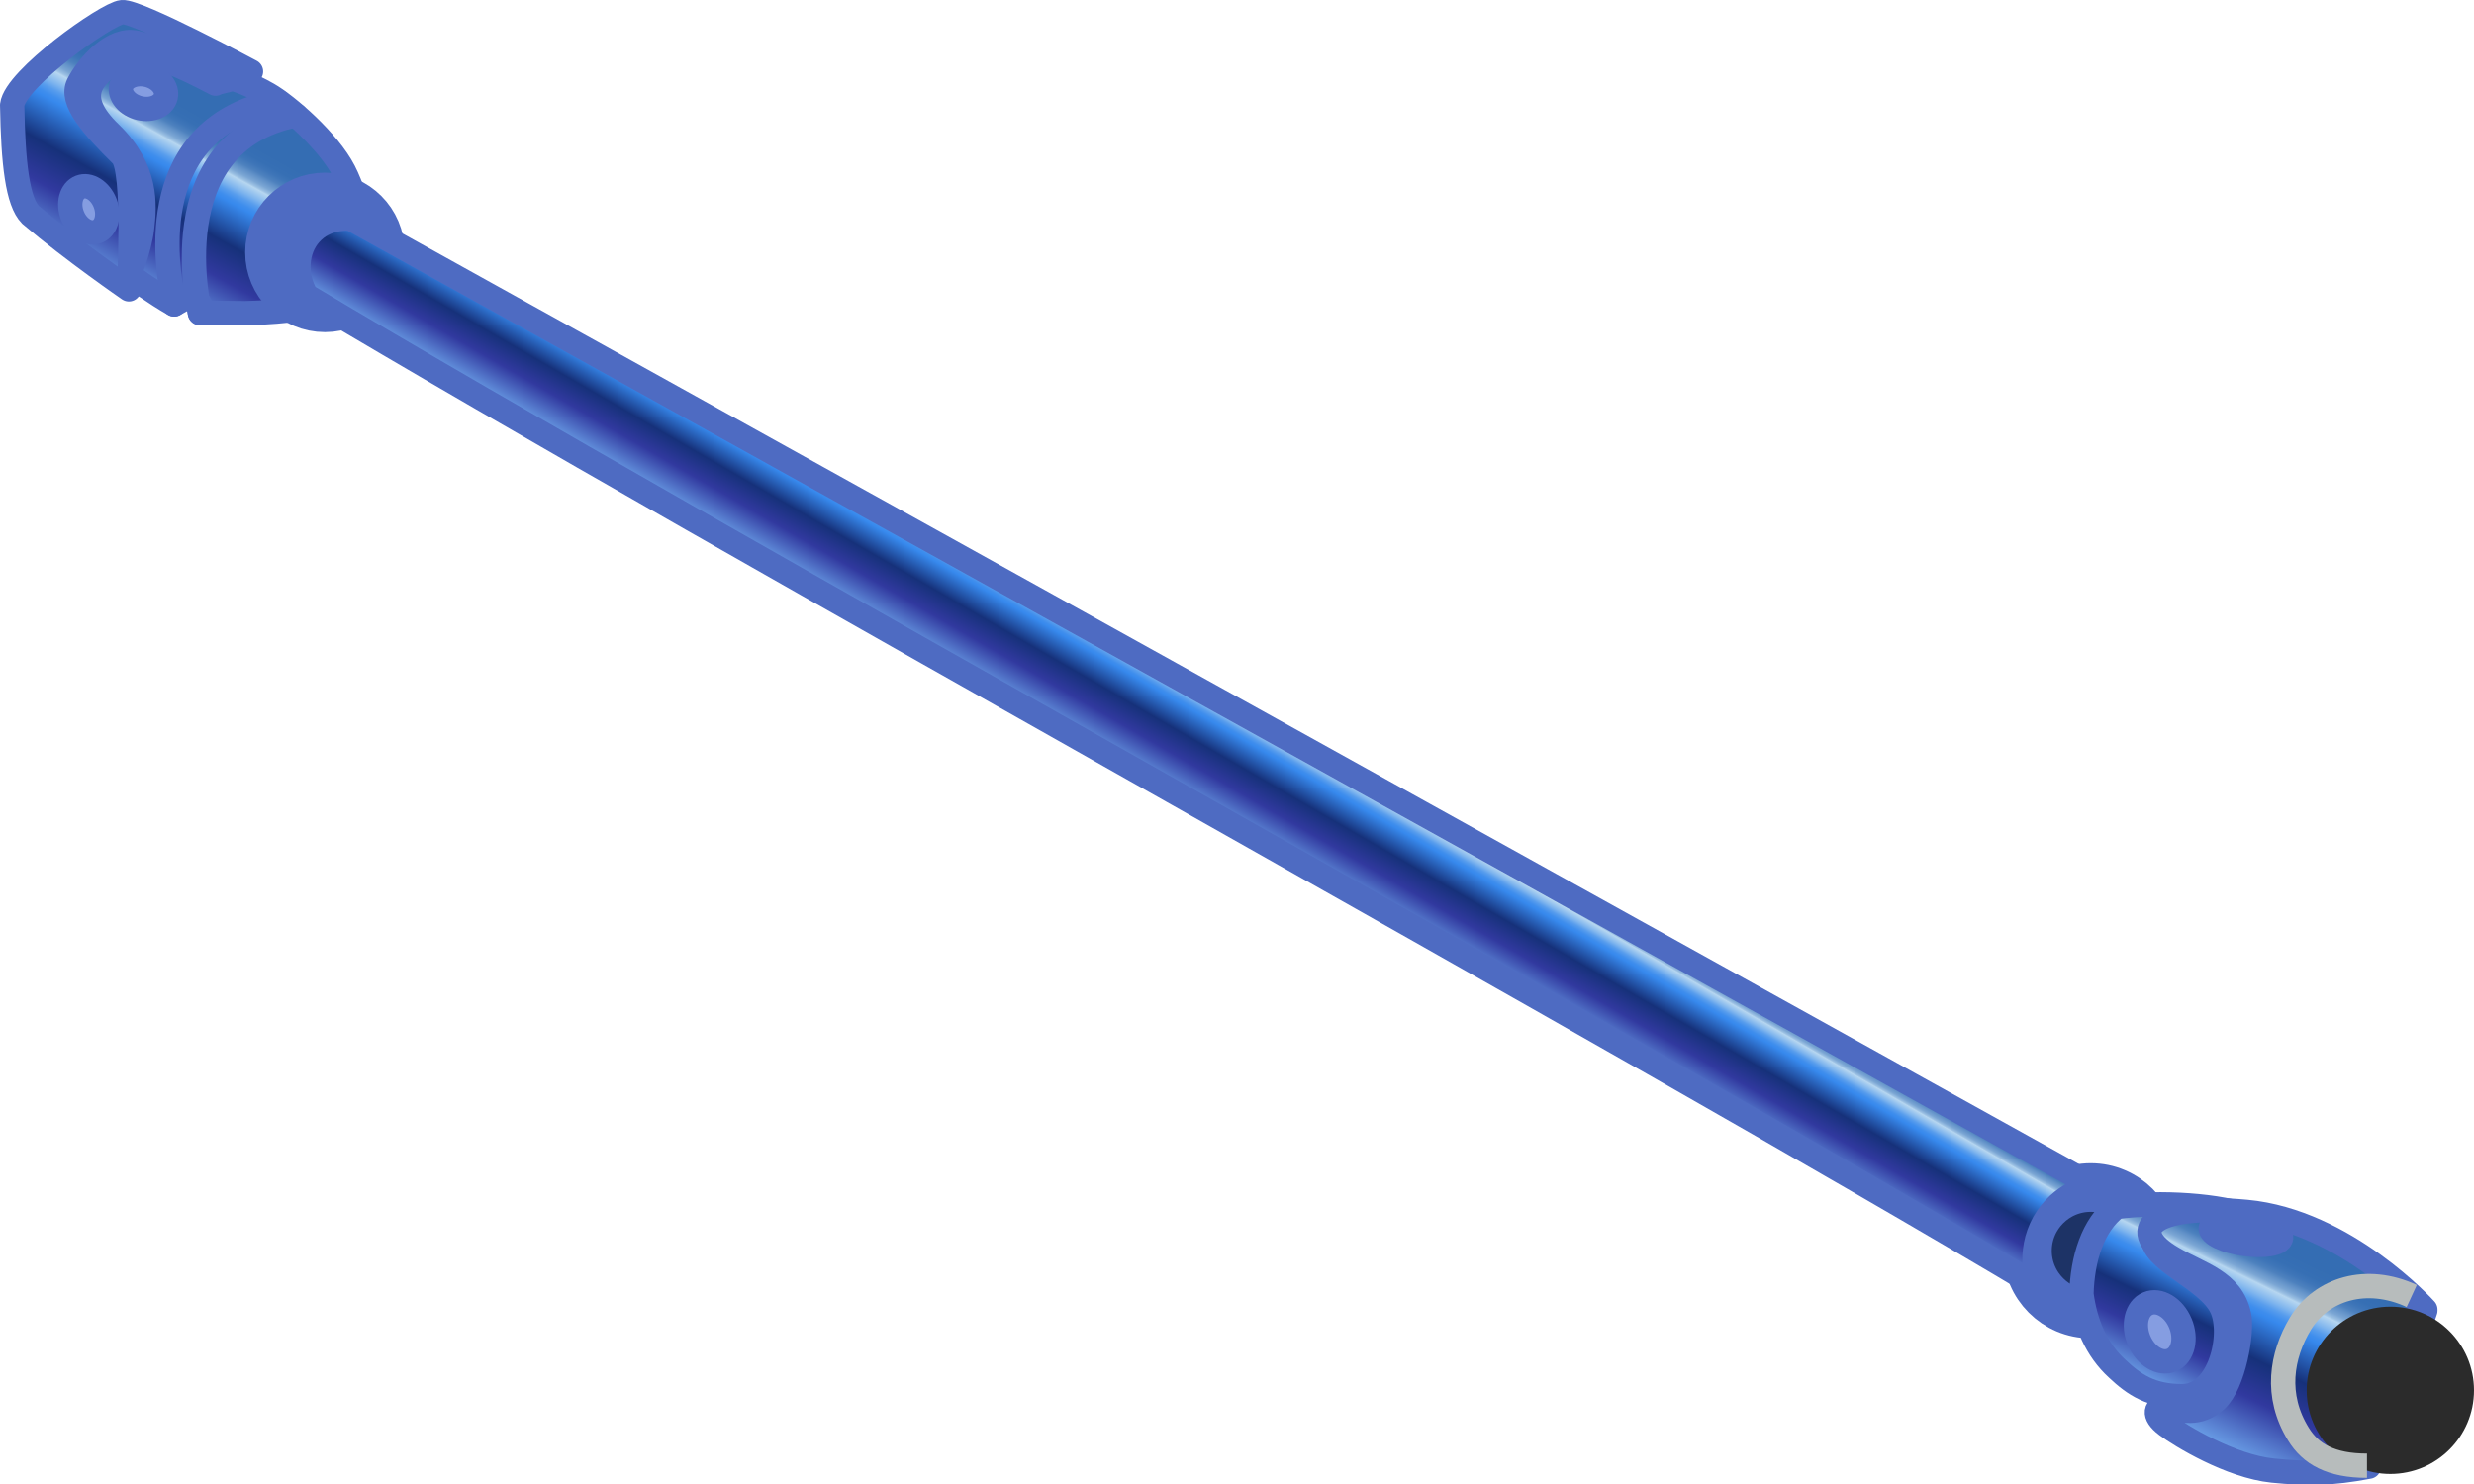 <?xml version="1.0" encoding="UTF-8"?><svg id="_レイヤー_2" xmlns="http://www.w3.org/2000/svg" xmlns:xlink="http://www.w3.org/1999/xlink" viewBox="0 0 50.86 30.52"><defs><style>.cls-1{fill:url(#_名称未設定グラデーション_1609);}.cls-1,.cls-2,.cls-3,.cls-4,.cls-5,.cls-6,.cls-7,.cls-8{stroke:#4e6bc2;}.cls-1,.cls-2,.cls-4,.cls-5,.cls-6,.cls-7,.cls-8,.cls-9{stroke-width:.5px;}.cls-1,.cls-4,.cls-5,.cls-6,.cls-7,.cls-8{stroke-linejoin:round;}.cls-2{fill:#859de1;}.cls-2,.cls-3,.cls-9{stroke-miterlimit:10;}.cls-3{fill:#1d3366;}.cls-4{stroke-linecap:round;}.cls-4,.cls-9{fill:none;}.cls-10{fill:#2b2b2b;stroke-width:0px;}.cls-5{fill:url(#_名称未設定グラデーション_1609-5);}.cls-6{fill:url(#_名称未設定グラデーション_1609-3);}.cls-7{fill:url(#_名称未設定グラデーション_1609-2);}.cls-8{fill:url(#_名称未設定グラデーション_1609-4);}.cls-9{stroke:#b7bcbc;}</style><linearGradient id="_名称未設定グラデーション_1609" x1="45.16" y1="25.05" x2="43.59" y2="28.24" gradientUnits="userSpaceOnUse"><stop offset="0" stop-color="#346db3"/><stop offset=".06" stop-color="#366fb4"/><stop offset=".09" stop-color="#3e75b8"/><stop offset=".12" stop-color="#4d81be"/><stop offset=".14" stop-color="#6191c8"/><stop offset=".17" stop-color="#7ba6d4"/><stop offset=".19" stop-color="#9bc0e3"/><stop offset=".2" stop-color="#b6d6f0"/><stop offset=".25" stop-color="#7fb5ee"/><stop offset=".28" stop-color="#589ded"/><stop offset=".31" stop-color="#3f8eed"/><stop offset=".33" stop-color="#3789ed"/><stop offset=".53" stop-color="#16317a"/><stop offset=".71" stop-color="#31399f"/><stop offset="1" stop-color="#6fa8ed"/></linearGradient><linearGradient id="_名称未設定グラデーション_1609-2" x1="47.35" y1="25.89" x2="45.45" y2="29.75" xlink:href="#_名称未設定グラデーション_1609"/><linearGradient id="_名称未設定グラデーション_1609-3" x1="2.87" y1="1.49" x2=".82" y2="5.14" xlink:href="#_名称未設定グラデーション_1609"/><linearGradient id="_名称未設定グラデーション_1609-4" x1="5.03" y1="2.87" x2="3.15" y2="6.23" xlink:href="#_名称未設定グラデーション_1609"/><linearGradient id="_名称未設定グラデーション_1609-5" x1="25.1" y1="13.97" x2="23.82" y2="16.18" xlink:href="#_名称未設定グラデーション_1609"/></defs><g id="_下層"><g id="UJ-事例_製品紹介"><circle class="cls-3" cx="42.98" cy="25.72" r="1.3"/><circle class="cls-10" cx="45.61" cy="27.32" r="1.89"/><path class="cls-1" d="m44.27,25.42c-.1.48,1.11.86,1.4,1.47.26.55-.03,1.82-.81,1.82-.63,0-.98-.23-1.33-.56-.44-.4-.66-.94-.74-1.54.02-.72.23-1.42.72-1.79.89-.12,2.13-.04,2.78.21-.47-.03-1.89-.16-2.01.39Z"/><path class="cls-7" d="m49.86,26.93s-1.64-1.82-3.68-2.01-2.45.41-1.52.95c.56.33,1.22.47,1.37,1.17.08.35-.11,1.42-.47,1.75s-.71.21-1.05.15c-.18-.03-.28.14.03.37.28.21,1.31.84,2.18.93.71.07,1.19.07,1.98-.08.17-.22,1.16-3.21,1.16-3.21Z"/><circle class="cls-10" cx="49.14" cy="28.59" r="1.72"/><ellipse class="cls-2" cx="44.4" cy="27.39" rx=".46" ry=".63" transform="translate(-7.15 19.37) rotate(-22.83)"/><ellipse class="cls-2" cx="46.17" cy="25.35" rx=".23" ry=".73" transform="translate(14.65 67.55) rotate(-82.01)"/><path class="cls-9" d="m49.58,26.65c-.93-.43-1.85-.15-2.29.57-.39.65-.53,1.48-.04,2.27.25.41.67.65,1.41.65"/><polygon class="cls-10" points="3.39 .7 2.49 .54 .88 1.83 1.14 4.38 2.93 5.54 4.1 2.23 3.39 .7"/><path class="cls-6" d="m5.16,1.47S2.83.22,2.51.25.31,1.62.25,2.16c.02,1.2.11,1.99.38,2.26.87.74,2.02,1.53,2.02,1.53,0,0,.14-2.45-.14-2.75-.63-.62-1.07-1.13-.9-1.47.19-.37.71-.97,1.2-.85.49.13,1.79.84,1.79.84l.55-.24Z"/><path class="cls-8" d="m4.43,1.72c-1.51-.8-1.83-.68-2.22-.35-.26.23-.74.6.06,1.37.76.74.71,1.47.65,1.96-.05.43-.27.95-.27.95,0,0,.57.41.93.61l.29-.16.24.15v.18s.92.01.92.01c0,0,1.18-.02,1.6-.2.24-.26.91-1.12.91-1.12,0,0-.15-.98-.47-1.6s-1.16-1.35-1.56-1.58-.72-.32-.72-.32l-.36.09Z"/><path class="cls-4" d="m3.58,6.26c-.19-.88-.59-3.64,2.13-4.18"/><path class="cls-4" d="m4.11,6.44s-.86-3.51,1.97-4.07"/><ellipse class="cls-2" cx="2.95" cy="1.88" rx=".35" ry=".47" transform="translate(.44 4.32) rotate(-76.67)"/><ellipse class="cls-2" cx="1.83" cy="4.3" rx=".36" ry=".49" transform="translate(-1.45 .97) rotate(-21.43)"/><circle class="cls-3" cx="6.68" cy="5.19" r="1.14"/><path class="cls-5" d="m7.2,4.49l35.84,19.9c-.09.02-.68.15-1.02.75-.35.63-.13,1.25-.1,1.33C33.51,21.44,14.71,11.11,6.3,6.08c-.25-.42-.21-.95.08-1.27.31-.35.77-.32.82-.31Z"/></g></g></svg>